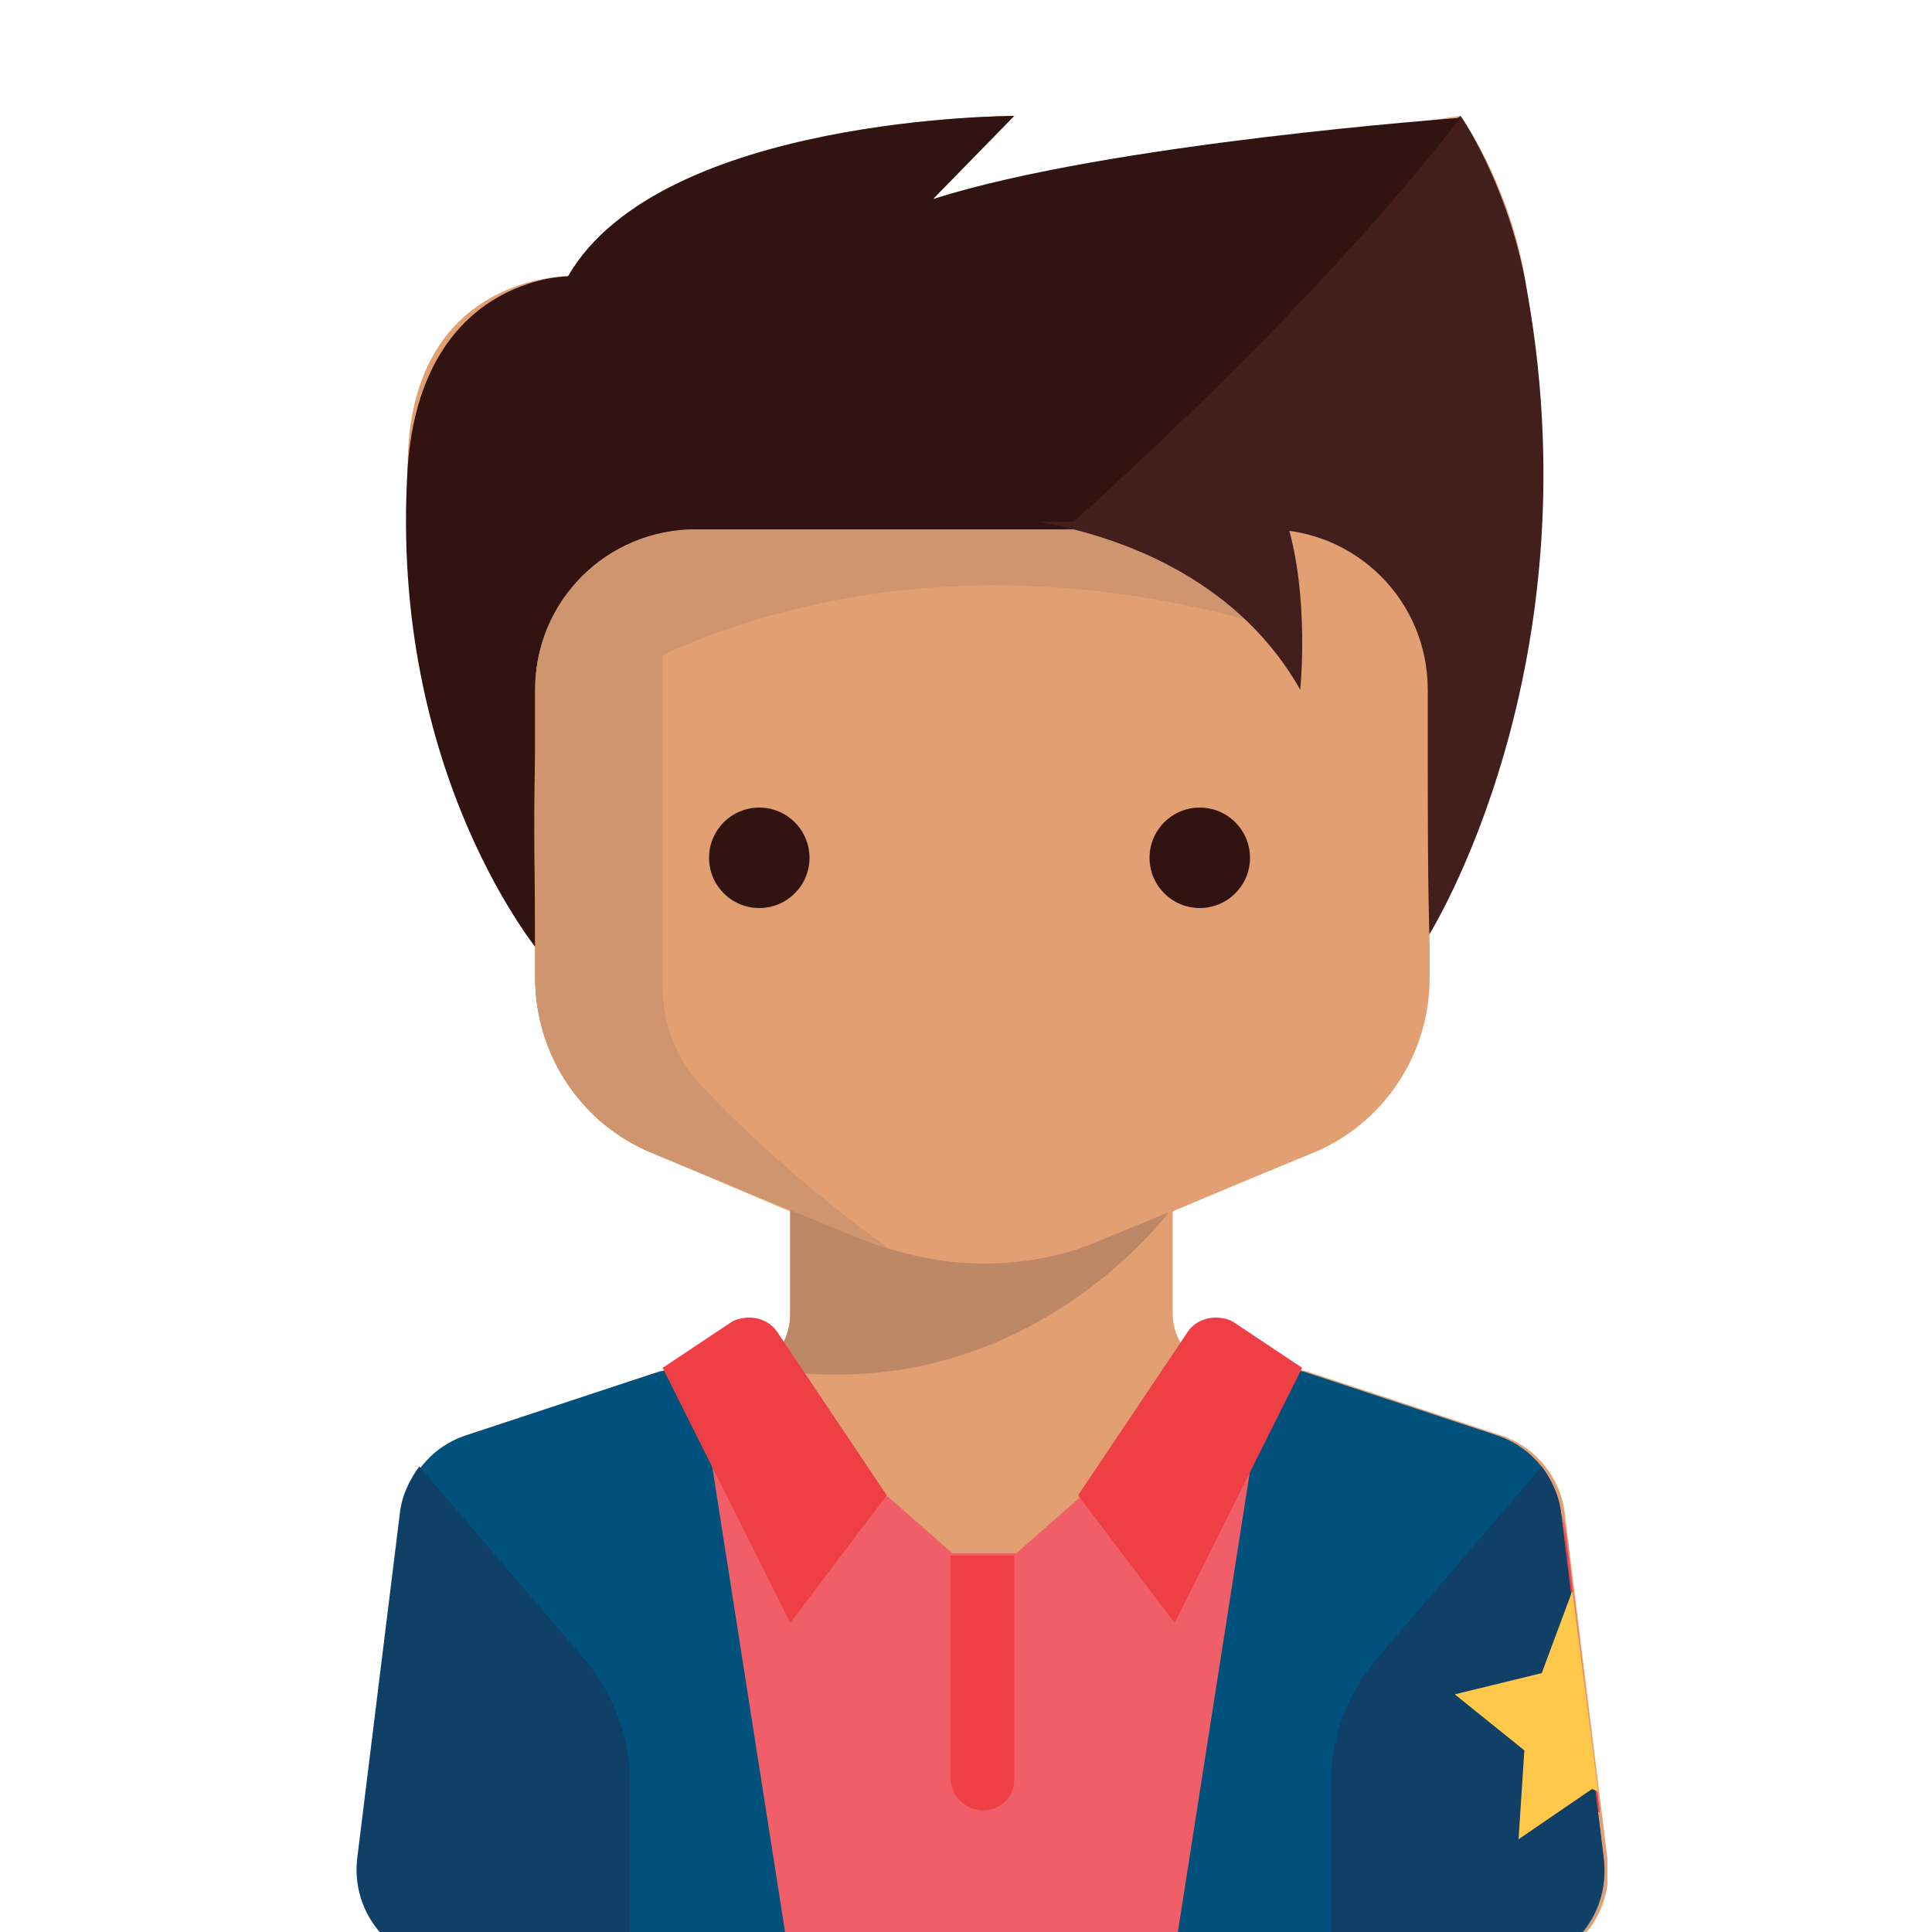 <?xml version="1.0" encoding="utf-8"?>
<!-- Generator: Adobe Illustrator 21.1.0, SVG Export Plug-In . SVG Version: 6.00 Build 0)  -->
<svg version="1.1" id="Layer_1" xmlns="http://www.w3.org/2000/svg" xmlns:xlink="http://www.w3.org/1999/xlink" x="0px" y="0px"
	 viewBox="0 0 100 100" style="enable-background:new 0 0 100 100;" xml:space="preserve">
<style type="text/css">
	.st0{clip-path:url(#SVGID_2_);}
	.st1{fill:#FFFFFF;}
	.st2{clip-path:url(#SVGID_4_);fill:#E29F72;}
	.st3{fill:#BC8866;}
	.st4{fill:#421F1C;}
	.st5{fill:#311412;}
	.st6{fill:#E29F72;}
	.st7{fill:#634034;}
	.st8{fill:#CE956E;}
	.st9{clip-path:url(#SVGID_8_);fill:#421F1C;}
	.st10{fill:#F05F67;}
	.st11{fill:#EE4044;}
	.st12{fill:#D5343A;}
	.st13{fill:#00527D;}
	.st14{fill:#103F67;}
	.st15{fill:#FFC84A;}
	.st16{clip-path:url(#SVGID_10_);fill:#FFC84A;}
</style>
<g>
	<defs>
		<rect id="SVGID_1_" width="100" height="100"/>
	</defs>
	<clipPath id="SVGID_2_">
		<use xlink:href="#SVGID_1_"  style="overflow:visible;"/>
	</clipPath>
	<g class="st0">
		<rect class="st1" width="100" height="100"/>
		<g>
			<g>
				<defs>
					<rect id="SVGID_3_" x="18.5" y="5.8" width="64.7" height="96.2"/>
				</defs>
				<clipPath id="SVGID_4_">
					<use xlink:href="#SVGID_3_"  style="overflow:visible;"/>
				</clipPath>
				<path class="st2" d="M27.7,48.9v1.7c0,4,2.4,7.6,6.1,9.1l7.1,3V68c0,1.4-0.9,2.7-2.3,3.1L36.2,72c-0.3-0.8-1.2-1.2-2.1-1
					l-10,3.3c-1.8,0.6-3.1,2.2-3.3,4.1l-2.2,17.8c-0.4,3,1.9,5.6,4.9,5.6h54.8c3,0,5.3-2.6,4.9-5.6l0,0l-2.2-17.8
					c-0.2-1.9-1.5-3.5-3.3-4.1l-10-3.3c-0.9-0.3-1.7,0.2-2.1,1L63,71.1c-1.3-0.5-2.3-1.7-2.3-3.1v-5.3l7.1-3
					c3.7-1.5,6.1-5.1,6.1-9.1v-1.7c0-2.9-0.3-6.3,0-8c0.9-4.7,6.5-18.3,5-26.7C78,9.3,75.6,6,75.6,6S55,8.9,45.9,11.7L52.5,6
					c0,0-18.3,0-23.1,8.3l0,0c0,0-8.3-0.1-8.3,9.9c0,3.7,2,12.8,2.9,16.5 M83.2,96.2"/>
			</g>
			<path class="st3" d="M40.9,62.5V68c0,1.2-0.6,2.2-1.6,2.8c13.2,2.3,20.7-7.4,21.4-8.3H40.9z M40.9,62.5"/>
			<path class="st4" d="M24.4,42.3L75.6,6c0,0,2.3,3.3,3.3,8.3c3.9,20.2-5,34.2-5,34.2L24.4,42.3z M24.4,42.3"/>
			<path class="st5" d="M52.5,6c0,0-18.3,0-23.1,8.3l0,0c0,0-7.6,0-8.3,9.9c-1,16,7,25.3,6.9,25.2c0,0,31.5-22.6,47.6-43.3
				c0,0-18.2,1.3-27.3,4.2L52.5,6z M52.5,6"/>
			<path class="st6" d="M73.9,39v-3.3c0-4.6-3.7-8.3-8.3-8.3H36c-4.6,0-8.3,3.7-8.3,8.3V39c-0.1,4.2,0,6.6,0,9.9v1.7
				c0,4,2.4,7.6,6.1,9.1l10.7,4.4c2,0.8,4.2,1.3,6.4,1.3c2.2,0,4.3-0.4,6.3-1.3l10.7-4.4c3.7-1.5,6.1-5.1,6.1-9.1v-1.7
				C73.9,46.1,73.9,41.8,73.9,39L73.9,39z M73.9,39"/>
			<path class="st8" d="M65.7,32.4v-5H36c-0.6,0-1.1,0.1-1.7,0.2v0c-3.8,0.8-6.6,4.1-6.6,8.1V39c0,4,0,7.4,0,9.9v1.7
				c0,4,2.4,7.6,6.1,9.1l10.7,4.4c0.5,0.2,1.1,0.4,1.6,0.6c-4.7-3.4-7.9-6.5-9.7-8.4C35,54.9,34.3,53,34.3,51V33.9
				C39.5,31.5,50.6,28,65.7,32.4L65.7,32.4z M65.7,32.4"/>
			<g>
				<defs>
					<rect id="SVGID_5_" x="18.5" y="5.8" width="64.7" height="96.2"/>
				</defs>
				<clipPath id="SVGID_6_">
					<use xlink:href="#SVGID_5_"  style="overflow:visible;"/>
				</clipPath>
			</g>
			<g>
				<defs>
					<rect id="SVGID_7_" x="18.5" y="5.8" width="64.7" height="96.2"/>
				</defs>
				<clipPath id="SVGID_8_">
					<use xlink:href="#SVGID_7_"  style="overflow:visible;"/>
				</clipPath>
				<path class="st9" d="M53.7,27c5.1,0.9,10.6,3.4,13.6,8.7c0,0,0.5-4.8-0.7-8.7H53.7z M53.7,27"/>
			</g>
			<circle class="st5" cx="39.3" cy="44.4" r="2.6"/>
			<circle class="st5" cx="62.1" cy="44.4" r="2.6"/>
			<g>
				<path class="st10" d="M81.1,79.6c-0.3-2.5-2.1-4.6-4.5-5.4L66,70.6c-1.6,3.5-10.1,6.9-10.1,6.9l-3.3,2.9c0,0-3,0-3.3,0l-3.3-2.9
					c0,0-8.6-3.4-10.1-6.9l-10.7,3.6c-2.4,0.8-4.1,2.9-4.5,5.4l-1.6,12.6l13.6,1.5l0,8H69l0-8h13.8L81.1,79.6z M81.1,79.6"/>
				<path class="st11" d="M32.7,95.2v-3.7c0-1.6-0.6-3.1-1.6-4.3L22,76.7c-0.7,0.9-1.2,2-1.4,3.3l-1.7,13.8
					C21.5,93.9,28.5,94.7,32.7,95.2L32.7,95.2z M32.7,95.2"/>
				<path class="st11" d="M69,95.2v-3.7c0-1.6,0.6-3.1,1.6-4.3l9.1-10.5c0.7,0.9,1.2,2,1.4,3.3l1.7,13.8
					C80.2,93.9,73.2,94.7,69,95.2L69,95.2z M69,95.2"/>
				<path class="st11" d="M50.9,93.7c-0.9,0-1.7-0.7-1.7-1.7V80.5h3.3v11.6C52.5,93,51.8,93.7,50.9,93.7L50.9,93.7z M50.9,93.7"/>
			</g>
			<path class="st13" d="M40.9,101.7l-4.6-29.4c-0.2-1-1.2-1.6-2.2-1.3l-10,3.3c-1.8,0.6-3.1,2.2-3.3,4.1l-2.2,17.8
				c-0.4,3,1.9,5.6,4.9,5.6L40.9,101.7z M40.9,101.7"/>
			<path class="st13" d="M60.7,101.7l4.6-29.4c0.2-1,1.2-1.6,2.2-1.3l10,3.3c1.8,0.6,3.1,2.2,3.3,4.1l2.2,17.8
				c0.4,3-1.9,5.6-4.9,5.6L60.7,101.7z M60.7,101.7"/>
			<path class="st14" d="M79.8,75.9c0.5,0.7,0.9,1.5,1,2.4L83,96.1c0.4,3-1.9,5.6-4.9,5.6h-9.2v-9.5c0-2.4,0.9-4.7,2.5-6.5
				L79.8,75.9z M79.8,75.9"/>
			<path class="st15" d="M81.4,82.3L83,95"/>
			<path class="st14" d="M21.7,75.9c-0.5,0.7-0.9,1.5-1,2.4l-2.2,17.8c-0.4,3,1.9,5.6,4.9,5.6h9.2v-9.5c0-2.4-0.9-4.7-2.5-6.5
				L21.7,75.9z M21.7,75.9"/>
			<path class="st11" d="M40.2,68.9l5.7,8.5l-5,6.6l-6.6-13.2l3.6-2.4C38.7,68,39.7,68.2,40.2,68.9L40.2,68.9z M40.2,68.9"/>
			<path class="st11" d="M61.5,68.9l-5.7,8.5l5,6.6l6.6-13.2l-3.6-2.4C63,68,62,68.2,61.5,68.9L61.5,68.9z M61.5,68.9"/>
			<g>
				<defs>
					<polygon id="SVGID_9_" points="86.7,94.3 82.4,92.6 78.6,95.2 78.9,90.6 75.3,87.7 79.8,86.6 81.4,82.3 83.8,86.2 88.4,86.4 
						85.5,89.9 					"/>
				</defs>
				<clipPath id="SVGID_10_">
					<use xlink:href="#SVGID_9_"  style="overflow:visible;"/>
				</clipPath>
				<path class="st16" d="M83,95c-5.1,4.9-8.5-1.6-7.7-7.2c0.4-2.8,3.6-4.5,6.1-5.4"/>
			</g>
		</g>
	</g>
</g>
</svg>
